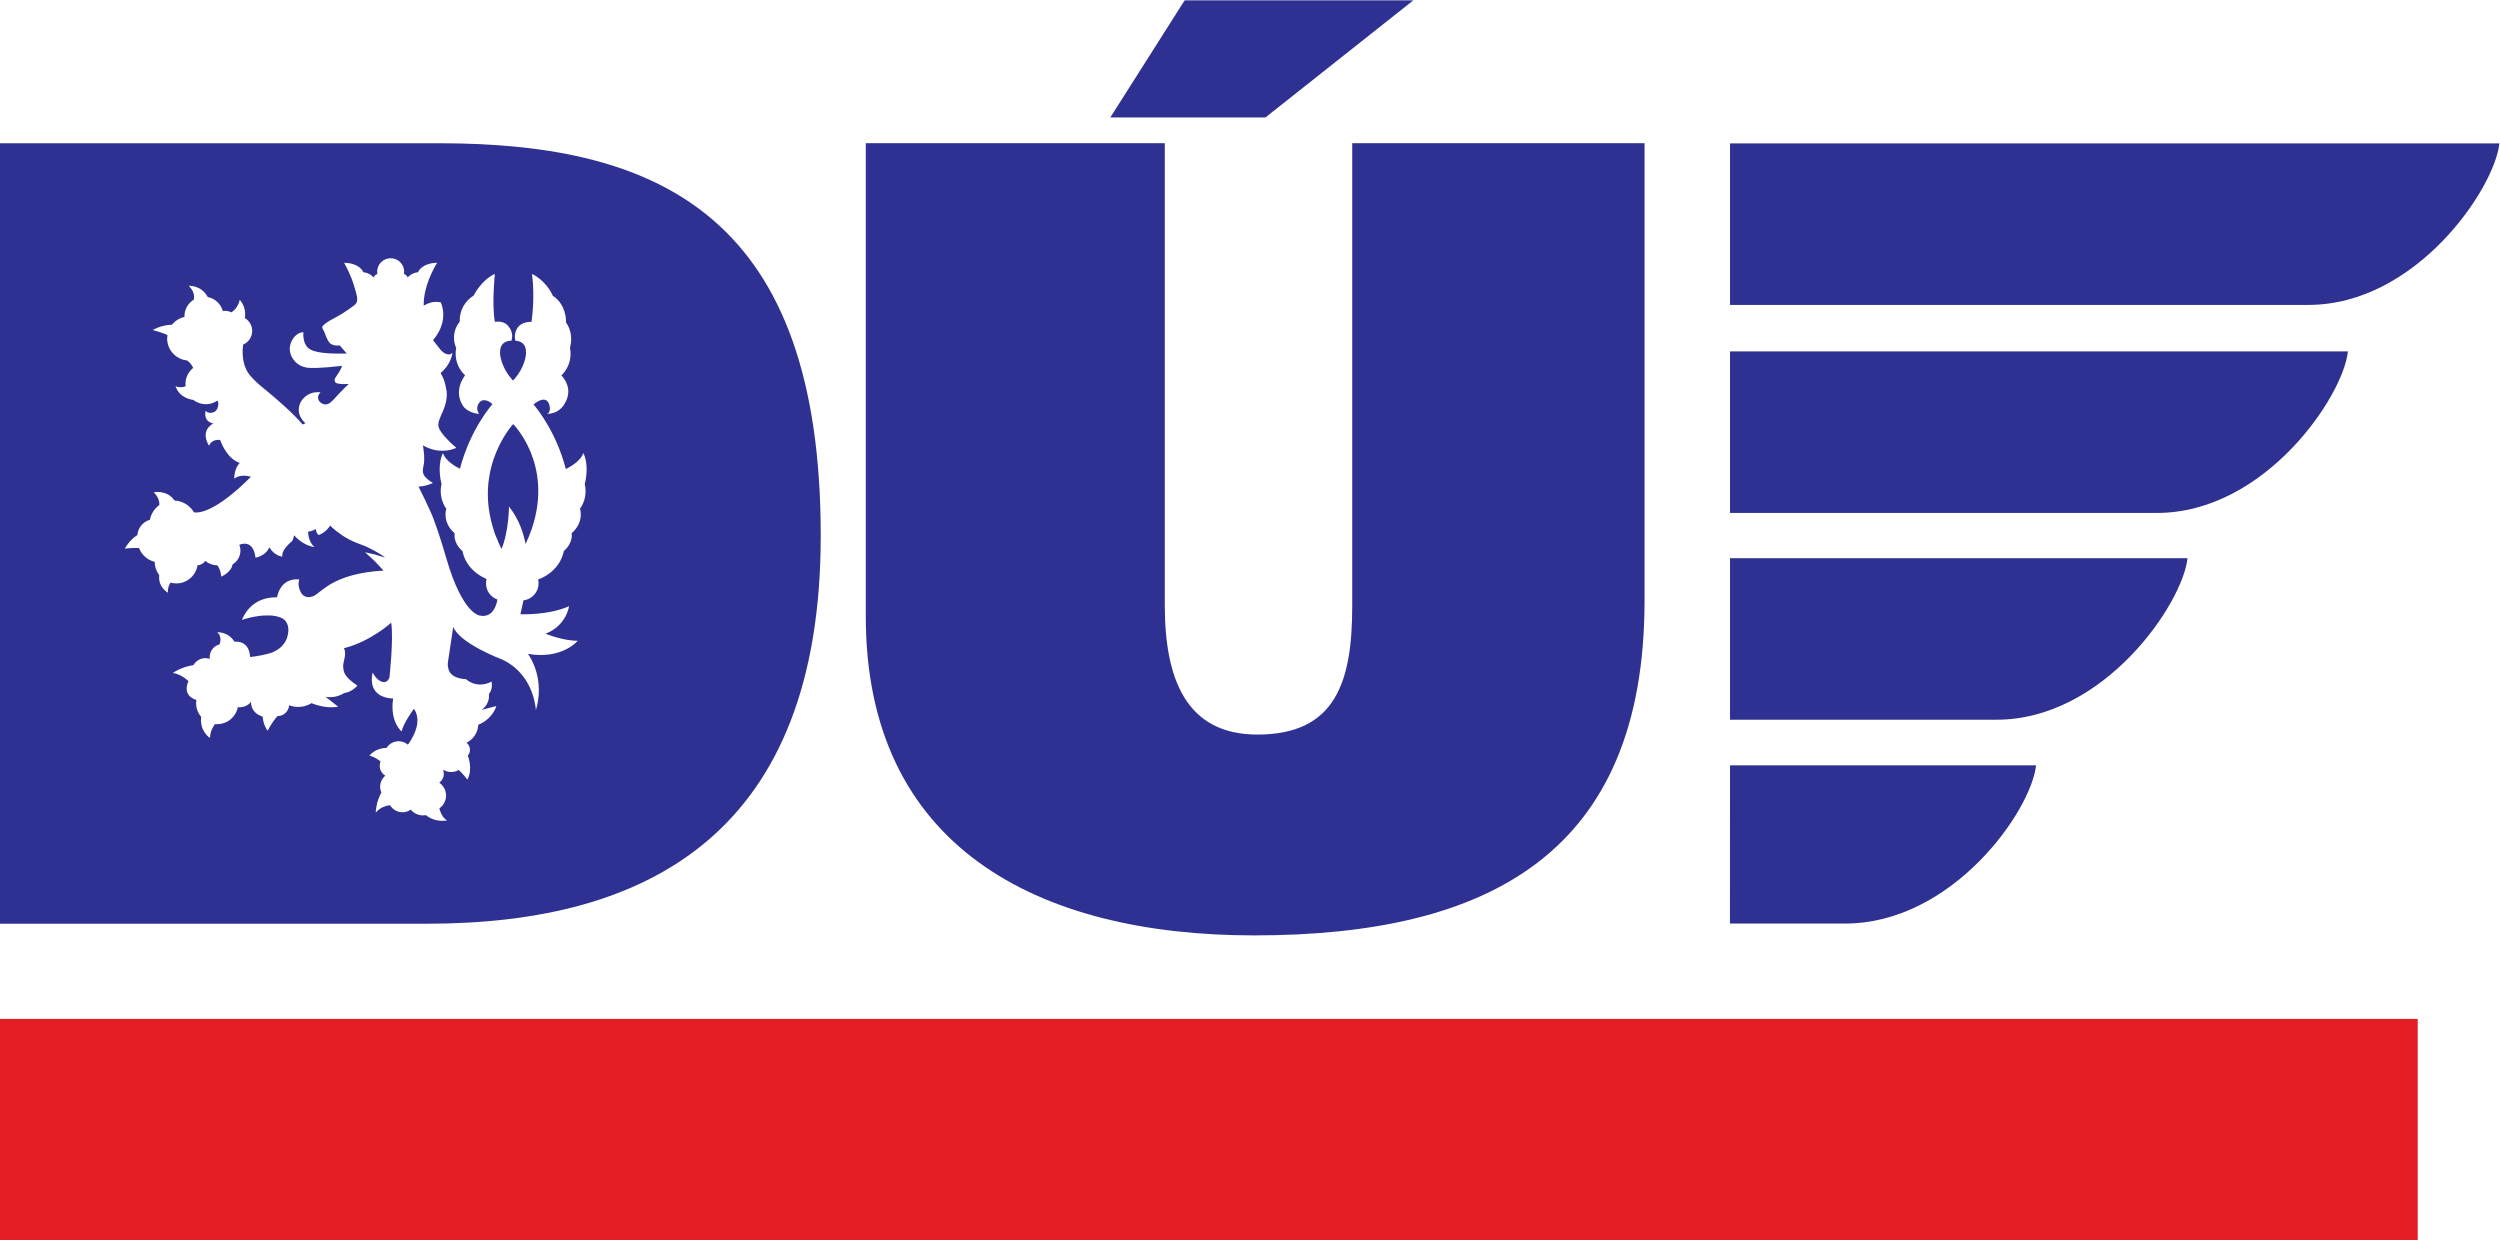<?xml version="1.0" encoding="UTF-8" standalone="no"?>
<!-- Created with Inkscape (http://www.inkscape.org/) -->

<svg
   version="1.1"
   id="svg2"
   width="477.827"
   height="237"
   viewBox="0 0 477.827 237"
   sodipodi:docname="DU_trikolora.eps"
   xmlns:inkscape="http://www.inkscape.org/namespaces/inkscape"
   xmlns:sodipodi="http://sodipodi.sourceforge.net/DTD/sodipodi-0.dtd"
   xmlns="http://www.w3.org/2000/svg"
   xmlns:svg="http://www.w3.org/2000/svg">
  <defs
     id="defs6" />
  <sodipodi:namedview
     id="namedview4"
     pagecolor="#ffffff"
     bordercolor="#000000"
     borderopacity="0.25"
     inkscape:showpageshadow="2"
     inkscape:pageopacity="0.0"
     inkscape:pagecheckerboard="0"
     inkscape:deskcolor="#d1d1d1" />
  <g
     id="g8"
     inkscape:groupmode="layer"
     inkscape:label="ink_ext_XXXXXX"
     transform="matrix(1.333,0,0,-1.333,0,237)">
    <g
       id="g10"
       transform="scale(0.1)">
      <path
         d="M 1938.87,1572.58 V 908.672 c 0,-108.781 -23.98,-183.973 -135.95,-183.973 -102.39,0 -132.79,79.992 -132.79,185.578 V 1572.58 H 1241.39 V 894.277 c 0,-329.558 244.77,-457.547 556.73,-457.547 337.55,0 559.89,118.391 559.89,479.938 v 655.912 z m 87.64,204.88 h -327.92 l -106.61,-167.98 h 222.38 l 212.15,167.98"
         style="fill:#2e3192;fill-opacity:1;fill-rule:nonzero;stroke:none"
         id="path12" />
      <path
         d="M 3466.61,316.969 H 0 V 0 h 3466.61 v 316.969"
         style="fill:#e41d25;fill-opacity:1;fill-rule:nonzero;stroke:none"
         id="path14" />
      <path
         d="m 735.824,1169.82 -0.027,0.03 c 0,0 -54.258,-58.12 -30.106,-144.5 l 0.27,-1.13 1.144,-3.64 c 0.165,-0.54 0.333,-1.08 0.508,-1.63 l 1.942,-6.23 1.894,-4.58 c 2.203,-5.66 4.735,-11.433 7.656,-17.312 10.52,24.982 10.68,60.772 10.68,60.772 0,-0.6 16.977,-18.16 23.824,-53.659 3.321,7.039 6.11,13.909 8.438,20.599 l 0.289,0.76 0.242,0.8 c 31.215,92.21 -26.758,149.75 -26.758,149.75 l 0.004,-0.03"
         style="fill:#2e3192;fill-opacity:1;fill-rule:nonzero;stroke:none"
         id="path16" />
      <path
         d="m 831.621,1048.6 c 0,0 6.625,-18.97 -12.055,-35.33 0,0 2.985,-13.21 -11.265,-25.582 0,0 -2.797,-24.5 -31.168,-38.368 -1.18,-0.55 -3.149,-1.406 -5.547,-2.257 0.41,-1.778 0.641,-3.622 0.641,-5.52 0,-12.609 -9.477,-22.992 -21.696,-24.457 l -4.332,-19.856 c 0,0 39.895,-1.875 69.723,11.551 0,0 -3.426,-27.633 -33.578,-39.465 0,0 24.187,-10.14 45.972,-10.14 0,0 -22.066,-27.203 -71.175,-18.805 l 0.464,-0.887 c 5.055,-7.269 23.188,-37.879 10.762,-79.953 0,0 -1.648,43.324 -37.961,67.02 l -0.093,0.058 -0.442,0.286 c -0.984,0.621 -1.988,1.246 -3.023,1.847 l -1.442,0.887 -0.953,0.473 c -1.387,0.742 -2.812,1.449 -4.281,2.125 -2.188,0.836 -61.063,23.16 -70.313,46.933 l -7.718,-51.562 c 0,0 -0.578,-4.008 0.781,-8.649 1.039,-4.222 3.445,-7.242 6.441,-9.402 0.141,-0.102 0.282,-0.188 0.403,-0.289 0.464,-0.309 0.922,-0.61 1.406,-0.887 0.101,-0.07 0.176,-0.129 0.281,-0.176 v 0.024 c 6.043,-3.371 13.41,-3.973 16.434,-4.051 h 0.043 0.183 c 5.559,-4.809 12.785,-7.738 20.711,-7.738 5.821,0 11.254,1.593 15.938,4.336 0.73,-3.653 1.297,-10.457 -2.629,-16.399 l -1.11,-1.488 c 0.094,-0.848 0.153,-1.719 0.153,-2.594 0,-8.336 -4.199,-15.695 -10.59,-20.074 l 21.137,5.359 c 0,0 -4.77,-18.121 -25.942,-26.808 -0.5,-11.293 -7.176,-20.961 -16.754,-25.731 2.903,-2.453 4.782,-6.07 4.782,-10.172 0,-3.199 -1.157,-6.089 -3.016,-8.39 0.437,-1.129 7.605,-19.821 -0.691,-34.289 0,0 -6.825,9.129 -12.375,13.711 -3.184,-1.84 -6.864,-2.911 -10.797,-2.911 -4.328,0 -8.336,1.282 -11.715,3.469 0.719,-1.84 1.129,-3.82 1.129,-5.898 0,-5.27 -2.543,-9.961 -6.457,-12.91 5.832,-4.032 9.664,-10.77 9.664,-18.411 0,-7.601 -3.797,-14.308 -9.586,-18.351 0.547,-2.488 3.746,-13.66 11.152,-17.258 l -3.086,-0.461 c -5.426,-0.512 -17.097,-0.39 -27.343,8 -1.313,-0.238 -2.665,-0.379 -4.051,-0.379 -7.129,0 -13.496,3.25 -17.715,8.328 -3.359,-2.39 -7.461,-3.808 -11.895,-3.808 -7.539,0 -14.105,4.058 -17.707,10.09 -3.785,-0.391 -13.632,-2.172 -20.367,-10.379 l -0.238,-0.184 c 0,0 0.238,14.934 8.086,28.762 -1.121,2.551 -1.762,5.351 -1.762,8.308 0,6.372 2.895,12.071 7.438,15.864 -4.797,2.918 -8.028,8.16 -8.028,14.199 0,1.969 0.36,3.848 0.985,5.609 0.058,0.2 0.086,0.399 0.148,0.61 0,0 -7.711,6.582 -15.894,8.23 0,0 7.871,11.012 24.523,11.192 3.648,5.738 10.051,9.546 17.367,9.546 5.067,0 9.699,-1.839 13.289,-4.878 3.125,4.089 22.707,31.289 8.625,51.468 0,0 -15.898,-21.699 -17.519,-32.578 0,0 -17.301,13.149 -12.321,47.34 0,0 -37.605,-1.289 -29.316,37.23 0,0 4.852,-10.601 13.324,-13.304 8.461,-2.707 10.774,6.652 10.774,6.652 0,0 6.07,54.192 2.48,78.106 0,0 -28.726,-26.68 -67.777,-36.668 0.742,-1.317 1.629,-3.586 1.629,-7.797 0,-7.285 -3.289,-12.977 -2.661,-19.563 0.625,-6.586 1.153,-13.496 20.372,-26.312 0,0 -7.653,-9.121 -18.965,-10.602 -5.871,-3.738 -12.821,-5.918 -20.285,-5.918 -2.227,0 -4.399,0.231 -6.512,0.602 l 18.086,-14.196 c 0,0 -15.895,-4 -38.102,5.02 -5.594,-3.398 -12.144,-5.41 -19.176,-5.41 -4.578,0 -8.964,0.879 -13.011,2.41 -0.535,-8.66 -7.703,-15.52 -16.492,-15.52 -0.086,0 -0.161,0.02 -0.231,0.02 -3.164,-3.73 -9.766,-12.051 -13.965,-20.988 0,0 -5.726,5.968 -7.398,20.25 0,0 -1.547,0.379 -3.684,1.5 -7.539,3.058 -12.863,10.437 -12.863,19.078 0,0.238 0.027,0.5 0.039,0.738 -1.344,-2.008 -6.773,-8.68 -18.98,-7.937 -1.411,-7.11 -5.329,-13.321 -10.782,-17.672 -1.816,-1.571 -3.926,-2.93 -6.418,-3.918 -3.789,-1.711 -7.976,-2.68 -12.394,-2.68 -1,0 -2.004,0.051 -2.985,0.149 -2.183,-2.739 -7.222,-10.098 -7.222,-19.911 0,0 -15.27,9.332 -12.625,30.243 -4.574,5.277 -7.352,12.148 -7.352,19.679 0,1.571 0.156,3.11 0.395,4.617 -4.481,1.25 -19.871,7.145 -11.395,27.008 0,0 -1.703,1.664 -4.469,3.731 l -0.14,0.117 -0.067,0.043 c -4.168,3.058 -10.656,6.914 -17.703,7.613 0,0 10.793,8.442 29.664,11.442 3.34,5.929 9.696,9.937 16.981,9.937 1.519,0 2.992,-0.187 4.418,-0.519 0.66,-0.075 1.32,-0.172 1.996,-0.332 -0.11,0.808 -0.18,1.632 -0.18,2.472 0,8.762 6.035,16.102 14.176,18.121 3.426,9.992 -0.793,15.098 -2.703,16.789 l -0.031,0.118 -0.711,0.472 c -0.059,0.043 -0.114,0.063 -0.114,0.063 h 0.063 l 0.051,-0.063 c 0,0 15.871,1.188 24.793,-13.597 0,0 21.121,3.414 22.433,-21.895 0,0 13.235,1.383 24.598,4.383 v -0.016 c 0.199,0.047 0.355,0.106 0.558,0.153 0.692,0.203 1.368,0.386 2.043,0.585 0.469,0.137 0.942,0.282 1.391,0.415 0.973,0.324 1.918,0.64 2.809,0.968 l 0.355,0.074 0.488,0.258 c 1.539,0.617 2.911,1.258 4.102,1.953 13.644,7.2 17.613,18.622 18.406,27.52 1.16,12.297 -5.84,17.516 -7.887,18.769 -3.96,2.208 -8.55,3.473 -13.375,4.09 l 0.008,0.024 c -0.062,0.015 -0.133,0.015 -0.203,0.027 -0.527,0.074 -1.074,0.094 -1.617,0.137 -0.934,0.082 -1.855,0.172 -2.793,0.23 -0.68,0.028 -1.363,0.043 -2.035,0.063 -1.27,0.039 -2.539,0.039 -3.809,0 -0.035,0 -0.078,0 -0.117,0 -6.539,-0.156 -12.863,-1.016 -18.277,-2.074 l -0.52,-0.079 -0.519,-0.132 c -8.985,-1.836 -15.227,-4.106 -15.227,-4.106 1.356,3.879 12.891,33.184 50.227,32.43 0,0 4.015,28.355 31.961,25.558 0,0 -2.422,-4.878 0,-13.14 2.41,-8.258 7.894,-15.055 19.425,-11.043 11.543,3.996 26.942,32.703 101.364,36.937 l -12.879,13.68 -13.688,12.598 14.235,-3.289 14.504,-4.356 c 0,0 -7.594,6.785 -27.864,16.051 l -8.136,3.195 c -18.68,6.659 -28.524,14.869 -28.524,14.869 l 0.094,-0.05 c -1.531,1.07 -3.004,2.13 -4.352,3.16 l -1.562,1.08 -0.973,0.87 c -4.656,3.72 -7.527,6.53 -7.527,6.8 0,-0.57 -6.453,-10.61 -16.668,-13.68 0,0 -3.363,3.24 -4,8.65 l -0.039,0.11 c -1.52,-1.25 -4.614,-2.95 -10.848,-4 0,0 -0.113,-13.75 8.75,-21.578 l 0.359,-0.43 -3.355,0.621 c -5.273,1.301 -15.945,5.125 -25.902,16.347 0,0 -0.746,-6.26 -2.985,-8.51 -2.242,-2.255 -15.41,-12.602 -13.73,-22.153 0,0 -10.965,0.586 -18.676,13.347 -1.227,-2.91 -6.105,-12.222 -19.93,-14.875 0,0 -1.304,26.601 -23.148,18.582 1.019,-2.617 1.605,-5.457 1.605,-8.441 0,-8.414 -4.5,-15.746 -11.214,-19.805 -0.067,-0.058 -0.122,-0.117 -0.184,-0.179 0,-0.528 -0.977,-10.188 -16.035,-17.375 0,0 -0.656,9.972 -5.774,16.297 -0.043,0 -0.078,-0.008 -0.125,-0.008 -6.539,0 -12.511,2.386 -17.125,6.328 -2.402,-3.641 -6.406,-6.102 -11.031,-6.36 -2.383,-14.71 -15.101,-25.949 -30.473,-25.949 -2.835,0 -5.57,0.414 -8.187,1.129 -1.461,-2.012 -4.613,-7.305 -3.641,-14.426 0,0 -14.593,7.618 -12.601,24.914 0,0 -0.489,0.7 -1.192,1.993 -3.339,4.933 -5.293,10.886 -5.293,17.296 v 0.008 c -10.343,2.516 -18.734,9.977 -22.496,19.77 l -1.554,0.152 c -7.629,0.371 -18.75,-0.902 -18.75,-0.902 0,0 5.929,11.807 17.949,19.497 0.844,10.45 8.144,19.05 17.914,21.82 1.703,8.66 6.617,16.14 13.508,21.14 0.949,10.35 -8.024,18.29 -8.024,18.29 0,0 19.211,3.97 29.809,-11.81 11.941,-0.59 22.265,-7.25 27.953,-16.98 7.906,-1.18 31.871,1.26 81.555,50.95 0,0 -13.809,5.14 -23.801,-2.72 0,0 -0.629,14.16 7.93,22.71 0,0 -17.09,3.42 -28.215,32.83 0,0 -11.571,2.18 -15.856,-8.21 0,0 -10.097,14.14 -1.273,25.77 0.769,0.96 3.133,3.65 7.254,6.27 0,0 -14.285,1.33 -10.957,18.13 0.078,-0.12 2.496,-3.44 7.871,-2.95 l -0.012,-0.01 c 0,0 7.996,-0.23 9.965,9.16 1.019,4.91 0.148,7.23 -0.914,8.34 -4.711,-3.26 -10.422,-5.18 -16.578,-5.18 -5.852,0 -11.27,1.73 -15.828,4.69 -1.426,0.84 -2.254,1.49 -2.254,1.49 0,0 -19.434,1.51 -25.485,19.88 0.817,-0.56 2.336,-1.34 5.203,-1.59 3.161,-0.25 6.934,-0.03 9.379,1.37 -0.129,1.11 -0.207,2.21 -0.207,3.35 0,9.3 4.368,17.57 11.157,22.91 -0.579,1.03 -1.403,2.45 -2.407,3.98 -0.222,0.37 -0.453,0.73 -0.691,1.06 -0.063,0.08 -0.117,0.18 -0.188,0.26 -1.925,2.62 -4.027,4.19 -4.796,4.72 -0.383,0.24 -0.79,0.49 -1.215,0.7 -15.825,1.75 -28.137,15.14 -28.137,31.43 0,1.65 0.172,3.28 0.414,4.87 -6.562,3.45 -21.055,7.24 -21.055,7.24 0,0 11.434,7.19 27.594,7.64 4.442,5.55 10.707,9.56 17.899,11.13 -0.012,0.33 -0.043,0.65 -0.043,0.98 0,10.13 5.394,18.99 13.461,23.92 0.281,1.39 0.386,2.74 0.347,4.05 -0.086,8.49 -6.613,14.72 -7.637,15.66 2.305,0.11 18.43,0.26 27.219,-16.04 h 0.031 c -0.007,-0.02 -0.023,-0.04 -0.039,-0.07 10.465,-2.01 18.852,-9.84 21.672,-19.99 1.028,0.16 2.067,0.27 3.129,0.27 3.27,0 6.328,-0.81 9.039,-2.22 2.262,1.38 9.356,6.49 12.153,17.93 0,0 9.589,-9.92 7.382,-24.79 l -0.211,-1.34 c 6.321,-3.7 10.579,-10.54 10.579,-18.39 0,-8.8 -5.336,-16.36 -12.946,-19.61 -0.843,-5.62 -2.371,-21.65 4.442,-35.8 l -0.024,0.01 c 0,0 0.594,-1.78 3.059,-5.24 1.234,-1.83 2.621,-3.59 4.234,-5.26 4.164,-4.74 10.617,-11.02 20.633,-18.85 l 5.566,-4.64 c 8.27,-6.91 34.879,-29.55 47.325,-44.83 l 4.101,1.9 c 0,0 -15.637,11.92 -7.113,29.74 0,0 7.699,16.81 28.699,14.53 0,0 -4.949,-4.38 -3.238,-9.89 1.691,-5.55 8.988,-9.42 14.867,-6.45 3.617,1.83 9.91,8.77 14.281,13.76 4.575,5.09 12.774,12.94 14.571,14.63 -8.082,-0.5 -13.707,-0.27 -17.184,0.95 -3.191,1.33 -3.332,4.14 -2.832,6.38 0.008,0.02 0.051,0.15 0.117,0.33 0.012,0.02 1.426,2.47 2.875,4.54 l 0.008,0.02 c 1.078,1.48 2.285,3.33 2.285,3.33 3.512,5.22 5.223,10.39 5.223,10.39 -31.473,-3.72 -44.582,-3.29 -49.461,-2.76 h 0.015 c 0,0 -0.16,0.02 -0.414,0.06 -1.546,0.17 -2.093,0.37 -2.093,0.37 h 0.007 c -0.875,0.17 -1.902,0.43 -3.07,0.81 -1.535,0.45 -3.168,1.05 -4.855,1.89 l -0.09,0.04 -0.07,0.06 c -1.836,0.94 -3.684,2.18 -5.469,3.74 -0.102,0.09 -0.192,0.17 -0.281,0.26 -0.329,0.29 -0.665,0.6 -0.985,0.92 -0.254,0.25 -0.519,0.52 -0.762,0.78 -0.234,0.26 -0.449,0.5 -0.683,0.76 -0.121,0.15 -0.266,0.29 -0.387,0.44 l 0.051,-0.03 c -1.223,1.48 -2.395,3.14 -3.453,5.08 -8.242,15.15 1.683,31.81 12.558,35.19 0.922,0.23 2.579,0.6 3.903,0.6 0,0 -1.574,-14.83 6.504,-22.36 8.07,-7.53 29.949,-8.88 55.609,-8.21 l -8.219,9.58 -1.633,1.93 c 0,0 -8.714,-1.12 -13.757,2.95 -2.793,2.25 -6.133,9.51 -8.188,15.8 v -0.01 c 0,0 -1.125,2.42 -2.258,4.41 -0.019,0.05 -0.027,0.09 -0.058,0.13 -1.649,2.62 -0.883,4.03 -0.848,4.09 0.629,0.77 1.57,1.69 2.699,2.64 1.012,1 2.735,2.37 5.59,4.19 0.758,0.51 1.496,0.96 2.145,1.33 l -0.004,-0.01 c 2.148,1.29 4.75,2.74 8.027,4.43 12.469,6.39 26.824,17.25 26.824,17.25 7.535,5.69 5.071,12.11 -0.007,29.11 -4.043,13.57 -10.856,26.42 -13.434,31.07 l -0.524,1.19 c 2.911,0.04 20.938,-0.28 27.637,-13.59 l 2.731,-0.41 c 2.945,-0.63 7.695,-2.32 11.601,-6.75 0.082,-0.12 0.192,-0.23 0.305,-0.35 0,0 1.309,4.25 5.344,4.93 -0.192,1.09 -0.313,2.2 -0.313,3.35 0,10.69 8.672,19.36 19.36,19.36 10.695,0 19.367,-8.67 19.367,-19.36 0,-1.15 -0.121,-2.26 -0.309,-3.35 4.027,-0.68 5.344,-4.93 5.344,-4.93 0.105,0.12 0.215,0.23 0.297,0.35 3.906,4.43 8.664,6.12 11.601,6.75 l 2.727,0.41 c 6.691,13.28 24.676,13.63 27.621,13.59 -4.602,-7.46 -19.66,-33.99 -19.25,-60.52 -0.008,-0.28 -0.023,-0.55 -0.027,-0.85 h 0.007 c 0,0 0.602,0.3 1.602,0.73 0.879,0.5 2.113,1.13 3.48,1.82 1.77,0.74 3.872,1.49 6.083,2.01 v 0.01 c 0,0 6.339,1.78 13.285,0 0,0 13.285,-25.44 -11.09,-54.19 l 11.262,-14.26 c 0,0 9.664,-10.94 16.628,-3.71 -0.507,-3.87 -3.23,-17.72 -16.976,-29.02 l 2.449,-4.67 2.215,-4.91 1.637,-5.48 1.101,-4.94 0.313,-1.92 c 0,0 4.379,-12.95 -4.192,-32.26 -8.558,-19.32 -9.828,-21.68 0.368,-34.62 l 2.41,-2.9 7.933,-8.23 8.215,-7.38 -1.789,-0.81 c -6.875,-2.78 -24.977,-7.82 -46.129,4.38 l 0.418,-2.37 c 0.844,-5.1 2.539,-17.43 0.699,-26.06 -2.304,-10.81 -2.64,-15.67 13.293,-25.62 0,0 -10.902,-5.02 -20.679,-5.12 0,0 3.796,-7.51 8.308,-16.84 l 1.258,-2.54 0.473,-1.05 c 4.59,-9.6 9.496,-20.26 11.715,-26.47 0.007,-0.04 0.011,-0.06 0.027,-0.11 5.223,-14.06 11.234,-32.09 17.941,-55.235 24.305,-83.848 49.336,-82.821 49.336,-82.821 l -0.012,0.02 c 0.899,-0.211 1.813,-0.356 2.735,-0.402 l -0.02,-0.028 c 0.082,0 0.157,0.016 0.235,0 0.664,-0.011 1.336,0.028 2.011,0.114 14.426,1.066 18.204,17.781 19.082,23.433 -9.496,3.426 -16.296,12.492 -16.296,23.172 0,2.172 0.304,4.262 0.836,6.273 -31.442,13.516 -34.442,39.872 -34.442,39.872 -14.254,12.372 -11.266,25.582 -11.266,25.582 -18.328,16.05 -12.3,34.57 -12.078,35.27 l 0.008,0.06 c -0.933,1.2 -2.98,4.09 -4.734,8.61 -5.629,13.64 -2.301,25.67 -2.102,26.33 0.012,0.04 0.012,0.08 0.016,0.11 -5.258,21.6 -1.559,35.85 0.672,41.71 l 1.355,3.04 c 3.844,-11.98 20.696,-20.74 24.352,-22.52 15.156,57.89 46.617,92.58 46.617,92.58 -0.18,0.17 -0.324,0.32 -0.449,0.45 -6.313,5.74 -11.418,5.55 -13.535,5.09 -0.094,-0.01 -0.2,-0.01 -0.293,-0.04 -0.063,-0.01 -0.137,-0.05 -0.215,-0.07 -0.356,-0.1 -0.555,-0.19 -0.555,-0.19 h 0.012 c -4.996,-2.05 -10.211,-11.12 -3.977,-19.07 0,0 -12.715,0.16 -21.465,9.12 -2.316,2.75 -16.57,21.43 1.223,46.16 -8.309,7.72 -13.535,18.7 -13.535,30.94 0,2.79 0.289,5.52 0.801,8.16 -0.004,0.05 -0.004,0.09 -0.004,0.13 -2.004,4.49 -3.141,9.45 -3.141,14.69 0,8.77 3.117,16.8 8.309,23.05 -0.039,0.61 -0.09,1.22 -0.09,1.84 0,15.01 7.969,28.13 19.891,35.46 1.468,2.87 12.164,22.72 30.492,31.1 0,0 -4.598,-42.7 0,-68.71 0,0 9.961,1.93 16.886,-3.64 v 0 c 0,0 0.043,-0.04 0.075,-0.07 0.882,-0.72 1.699,-1.59 2.449,-2.58 3.07,-3.76 7.512,-11.28 4.289,-20.82 -1.582,0.05 -3.867,-0.12 -6.707,-0.99 -2.914,-1.03 -7,-3.47 -8.727,-9.08 -0.082,-0.33 -0.164,-0.7 -0.238,-1.08 l -0.004,0.05 c 0,0 -0.426,-1.68 -0.531,-4.45 -0.02,-0.37 -0.078,-0.7 -0.09,-1.1 -0.078,-2.7 0.344,-5.5 1.047,-8.31 0.055,-0.26 0.121,-0.53 0.195,-0.82 0.02,-0.06 0.024,-0.11 0.039,-0.16 1.336,-5.45 5.09,-16.94 14.797,-28.3 0.852,-1.03 1.711,-2 2.578,-2.87 0.867,0.87 1.727,1.84 2.575,2.87 13.339,15.62 15.472,31.56 15.472,31.56 l -0.015,-0.04 c 0.164,0.94 0.308,1.87 0.394,2.74 0.098,0.91 0.172,1.78 0.172,2.59 0,0.14 -0.008,0.27 -0.016,0.41 0.035,3.62 -0.55,5.88 -0.55,5.88 v -0.05 c -0.075,0.38 -0.153,0.75 -0.239,1.08 -0.297,0.97 -0.679,1.81 -1.097,2.59 -0.516,1.06 -1.036,1.75 -1.407,2.15 -1.918,2.37 -4.32,3.67 -6.222,4.34 -2.321,0.72 -4.246,0.94 -5.739,0.98 -0.234,1.07 -0.773,3.72 -0.773,5.85 0.348,8.15 3.996,21.27 23.918,21.27 0,0 5.352,33.86 0.746,68.71 0,0 19.477,-8.53 29.906,-31.44 0.016,0 0.016,-0.01 0.028,-0.01 l -0.028,0.06 c 0,-0.02 0.121,-0.11 0.285,-0.22 1.293,-0.77 2.094,-1.48 2.094,-1.48 l -0.012,-0.01 c 4.817,-3.61 15.383,-13.41 16.422,-33.68 l 0.121,-1.11 v -1.92 l 0.137,-0.26 c 2.145,-2.82 10.617,-15.8 5.66,-35.13 l -0.066,-0.47 -0.121,-0.63 c 1.144,-4.64 3.664,-23.33 -12.285,-39.33 0,0 13.257,-12.71 9.074,-29.75 l 0.023,0.01 c 0,0 -4.273,-21.02 -23.64,-24.69 l -0.157,-0.04 -0.152,-0.02 c -1.754,-0.3 -3.582,-0.53 -5.594,-0.53 0,0 6.684,2.79 2.836,13.89 -5.5,14.86 -22.304,-0.49 -22.304,-0.49 l 0.269,-0.39 c 4.692,-5.47 32.117,-39 45.934,-91.88 l 0.082,-0.24 c 0,0 20.765,9.42 25.078,22.88 l 1.355,-3.04 c 2.239,-5.86 5.934,-20.12 0.664,-41.74 0,0 5.422,-17.86 -6.82,-35.02 z M 630.074,1572.56 H 0 V 453.48 h 612.445 c 320.653,0 564.355,133.071 564.355,556.33 0,453.72 -226.062,562.75 -546.726,562.75"
         style="fill:#2e3192;fill-opacity:1;fill-rule:nonzero;stroke:none"
         id="path18" />
      <path
         d="m 2480.57,1340.75 c 0,0 718.67,0 829.2,0 154.77,0 267.19,167.02 273.93,231.57 H 2480.57 v -231.57"
         style="fill:#2e3192;fill-opacity:1;fill-rule:nonzero;stroke:none"
         id="path20" />
      <path
         d="m 2480.57,1042.48 c 0,0 501.49,0 612.01,0 154.77,0 267.25,167.03 273.95,231.59 h -885.96 v -231.59"
         style="fill:#2e3192;fill-opacity:1;fill-rule:nonzero;stroke:none"
         id="path22" />
      <path
         d="m 2480.57,745.98 c 0,0 271.51,0 382.03,0 154.77,0 267.21,167.024 273.93,231.583 H 2480.57 V 745.98"
         style="fill:#2e3192;fill-opacity:1;fill-rule:nonzero;stroke:none"
         id="path24" />
      <path
         d="m 2480.47,453.711 c 0,0 54.34,0 164.87,0 154.78,0 267.3,162.328 274.04,226.891 h -438.81 l -0.1,-226.891"
         style="fill:#2e3192;fill-opacity:1;fill-rule:nonzero;stroke:none"
         id="path26" />
    </g>
  </g>
</svg>
